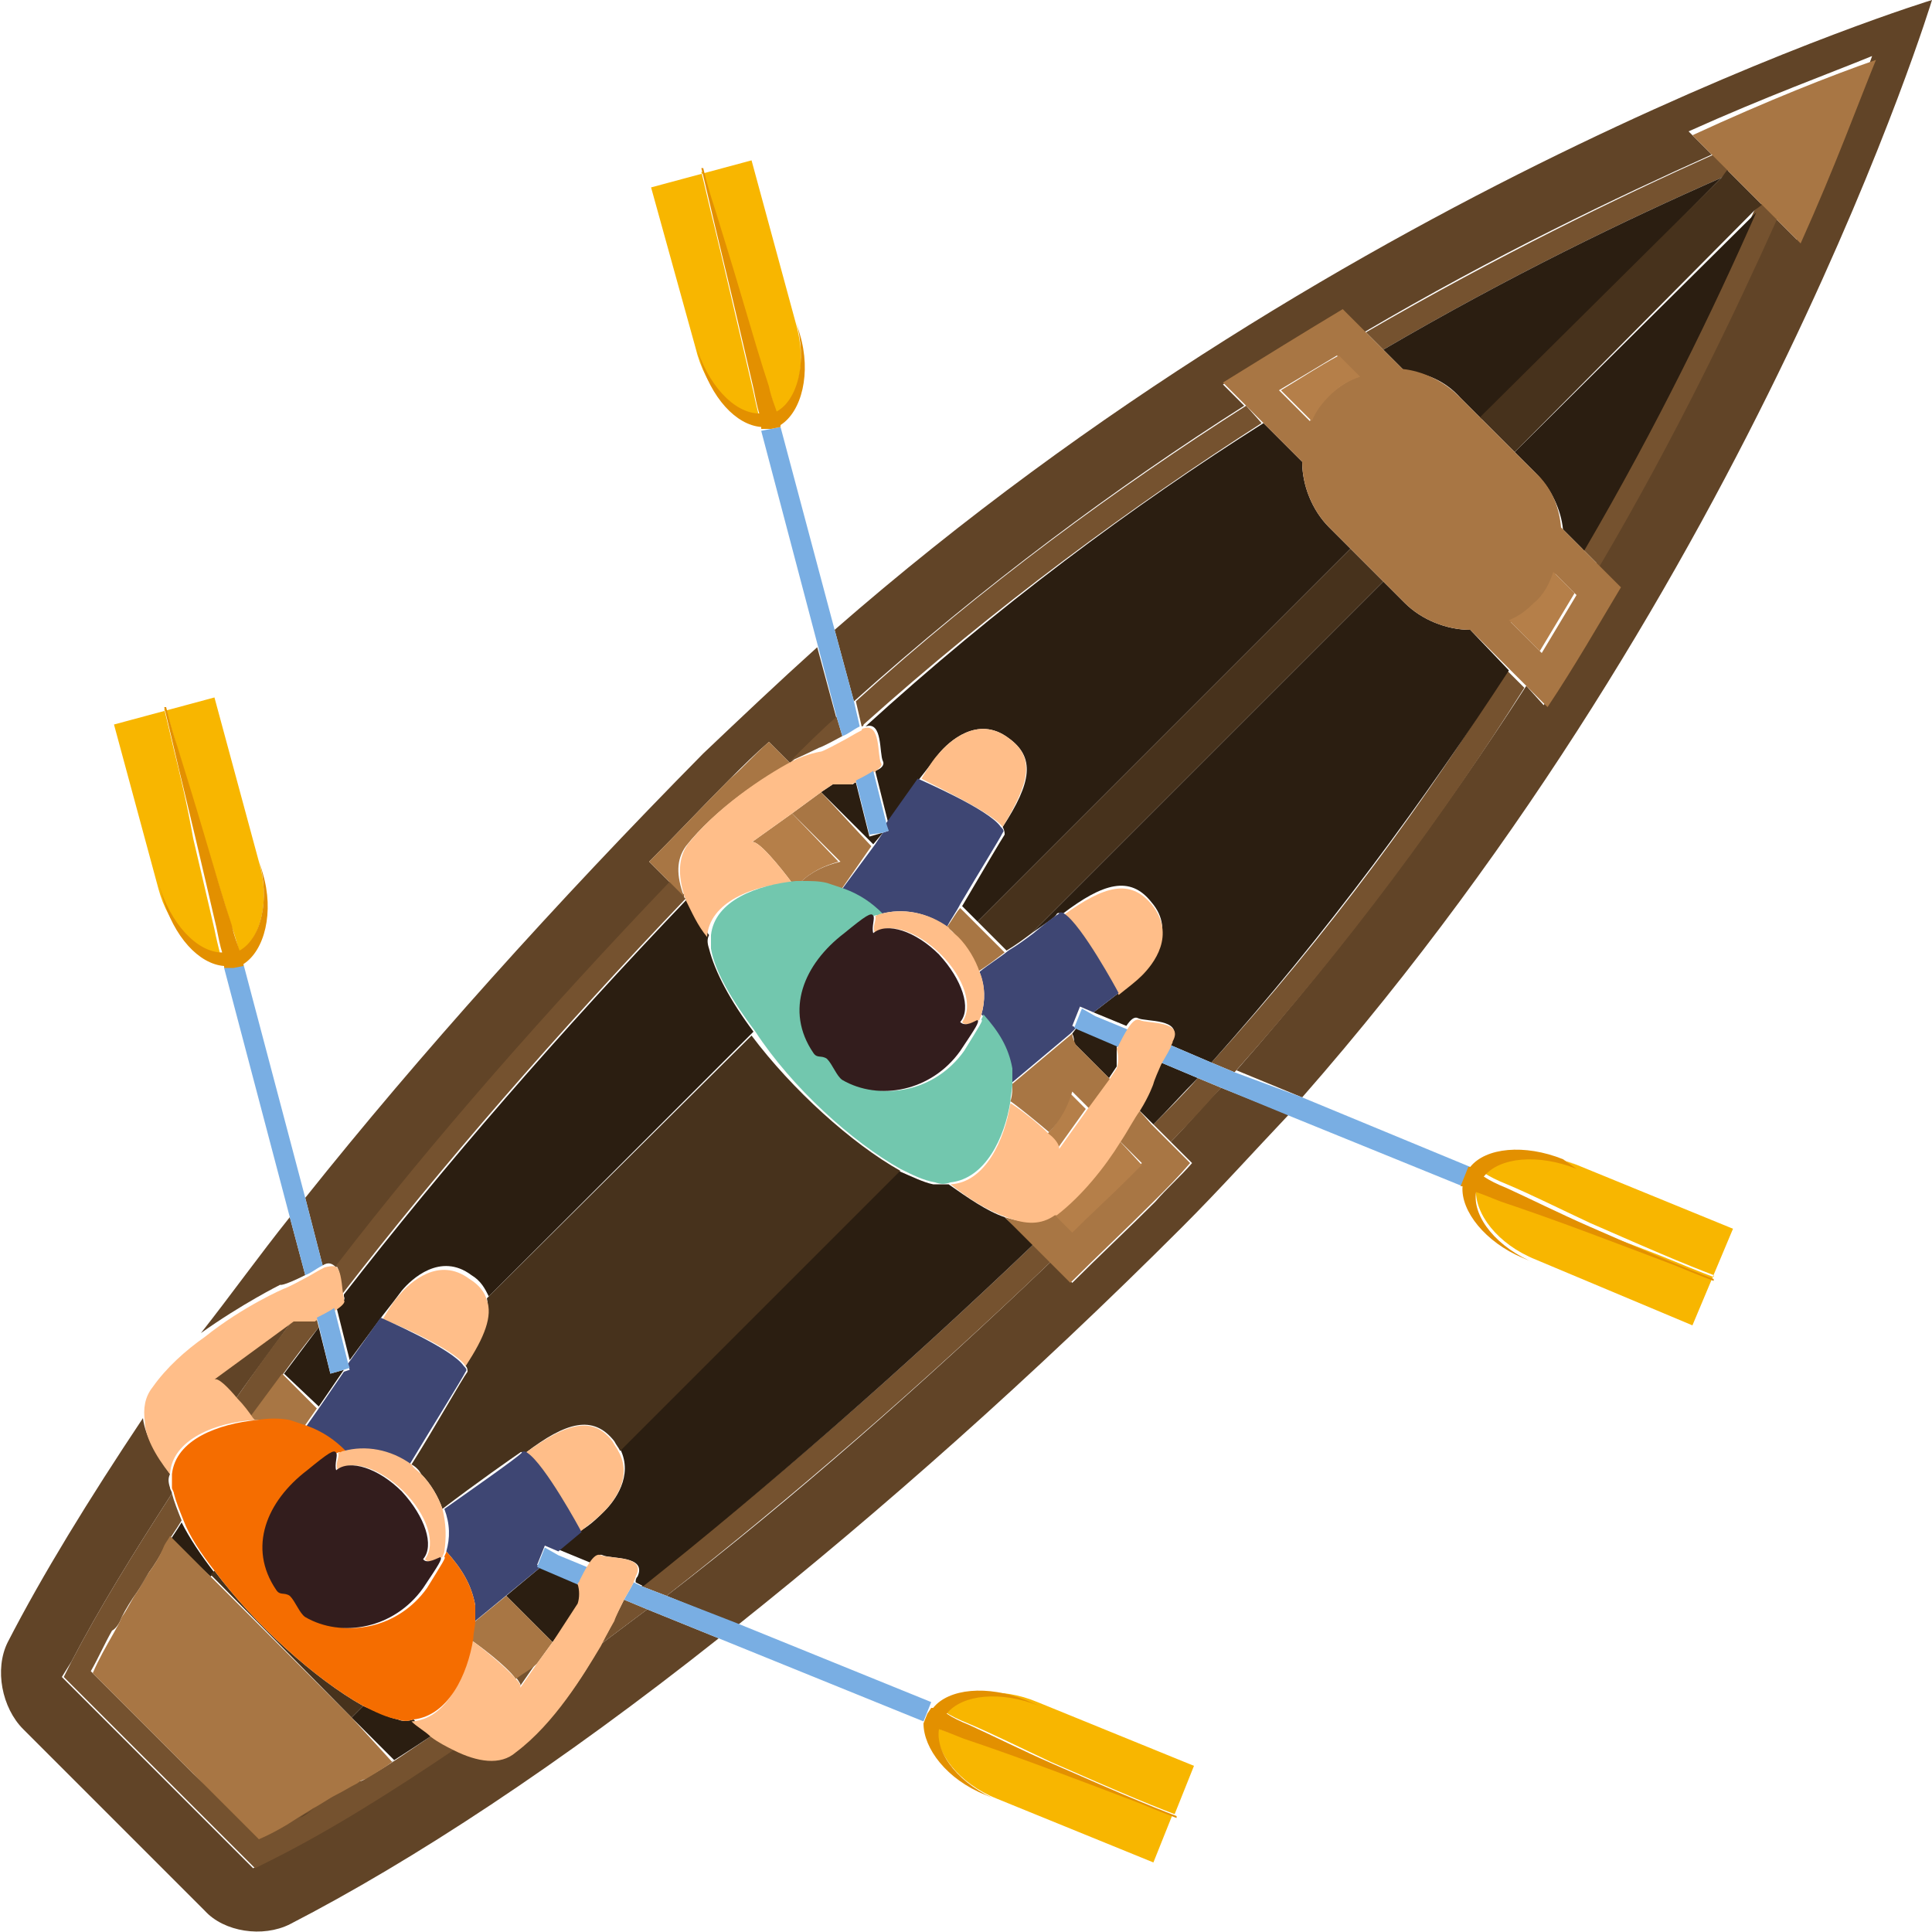 <svg xmlns="http://www.w3.org/2000/svg" height="100" width="100" style="enable-background:new 0 0 100 100" xml:space="preserve"><style>.st1{fill:#614427}.st2{fill:#75522f}.st3{fill:#2b1e11}.st4{fill:#47321c}.st5{fill:#a87644}.st6{fill:#b57f49}.st7{fill:#ffbe89}.st8{fill:#3e4673}.st9{fill:#f8b600}.st10{fill:#79aee3}.st11{fill:#e39000}.st13{fill:#331d1d}</style><path style="fill:none" d="M75.8 60.9z"/><path class="st1" d="m15.8 66-.8-3c-1.6 2-3.1 4.1-4.6 6 2.1-1.5 4.1-2.5 4.1-2.5s.1.1 1.3-.5zM15 99.6c6.4-3.3 14-8.3 22.2-14.8l-3.7-1.5-2.4 1.8c-.8 1.5-2.4 4-4.4 5.5-.8.7-2 .5-3.2-.1-3.4 2.3-6.6 4.2-9.6 5.8l-.8.4-9.9-9.9.5-.8c1.4-2.7 3.2-5.6 5.2-8.7 0-.1-.1-.2-.1-.3-.1-.3-.1-.5 0-.7-.7-1-1.3-2-1.4-2.9-2.8 4.2-5.2 8.1-7 11.6-.7 1.4-.3 3.4.8 4.5l9.4 9.4c1 1.1 3 1.4 4.4.7zM63.2 56.3c-.9.9-1.7 1.9-2.6 2.8l1.1 1.1c-.6.7-1.3 1.3-1.9 2-1.4 1.4-2.9 2.8-4.3 4.2l-1.1-1.1C47.7 71.7 41 77.6 34.5 82.6l3.7 1.5c7.4-5.9 15.2-12.8 23-20.6 1.9-1.9 3.7-3.9 5.5-5.8l-3.5-1.4zM11 71.4c.2-.1.7.4 1.2 1 .9-1.3 1.9-2.6 2.9-4l-4.1 3zM16.7 65.5c.3-.2.5-.1.7.1 5.1-6.5 10.9-13.2 17.3-19.9l-1.1-1.1c1.4-1.4 2.8-2.9 4.2-4.3.7-.7 1.3-1.3 2-1.9l1.1 1.1c.8-.8 1.6-1.5 2.4-2.3l-1-3.7c-2 1.8-3.9 3.6-5.9 5.5-7.7 7.8-14.7 15.6-20.6 23l.9 3.5zM44.2 36.3c6.7-6 13.6-11.1 20.2-15.3l-1.1-1.1c2.1-1.4 4.2-2.6 6.2-3.8l1.1 1.1c6.8-4 13.1-7 18-9.2l-1.2-1.2c4-1.8 7.3-3 9.5-3.9-.8 2.3-2.1 5.6-3.9 9.5l-1.2-1.2c-2.2 4.9-5.2 11.1-9.2 18l1.1 1.1c-1.2 2-2.5 4.1-3.8 6.2l-.9-1c-4.2 6.5-9.2 13.3-15 19.9l3.4 1.4C90.9 30 100 0 100 0S70.1 9.1 43.2 32.6l1 3.7z"/><path class="st2" d="m62.7 55 1.2.5c5.9-6.6 10.9-13.4 15-19.9l-.9-.9c-4.1 6.6-9.2 13.6-15.3 20.3zM60.6 59.1c.9-.9 1.8-1.9 2.6-2.8l-1.2-.5c-.7.8-1.5 1.6-2.3 2.4l.9.9zM89.1 9.2l.4-.4-.8-.8c-4.9 2.2-11.1 5.2-18 9.2l.9.9c6.5-3.8 12.5-6.7 17.5-8.9zM26.9 87.3l.9-1.3c-.4.3-.7.5-1.1.8.2.3.3.4.2.5zM65.3 21.9l-.8-.9c-6.6 4.2-13.6 9.3-20.2 15.3l.3 1.3s.1 0 .1-.1c6.8-6.1 13.9-11.3 20.6-15.6zM90.8 10.9c-2.2 5-5.1 11-8.9 17.5l.9.9c4-6.8 7-13.1 9.2-18l-.8-.8-.4.4zM31.8 83.8s-.2.5-.7 1.3l2.4-1.8-1.2-.5-.5 1zM19 92c-.1.1-.3.2-.4.2-.4.2-.7.4-1.1.6-.4.2-.8.5-1.2.7-.3.2-.5.3-.8.5-.7.4-1.4.8-2 1.1L10 91.8 8.2 90l-3.5-3.5c.4-.7.7-1.4 1.1-2.1.2-.1.4-.4.5-.7.2-.4.5-.9.8-1.3.2-.3.4-.7.6-1 .3-.4.6-.9.8-1.3.3-.5.6-.9.9-1.4-.2-.5-.4-1-.5-1.4-2 3.1-3.8 6-5.2 8.7l-.4.8 9.9 9.9.8-.4c3-1.5 6.2-3.5 9.6-5.8-.4-.2-.8-.4-1.2-.7-1.2.8-2.3 1.6-3.4 2.2zM16.4 68.3c-.1 0-.1.1-.2.1-.3-.1-.7-.1-1 0h-.1c-1 1.3-2 2.7-2.9 4 .3.3.6.7.8 1 1.1-1.5 2.2-3.1 3.5-4.7l-.1-.4zM35.4 46.3l-.7-.7C28.3 52.3 22.4 59 17.4 65.5c.3.4.2 1.2.3 1.5 5.1-6.6 11.2-13.6 17.8-20.5-.1 0-.1-.1-.1-.2zM33.2 82.1l1.3.5c6.5-5.1 13.2-10.9 19.9-17.3l-.9-.9C46.6 71 39.7 77 33.2 82.1zM42.4 38.7s.1 0 1.2-.6l-.3-1c-.8.7-1.6 1.5-2.4 2.3.9-.4 1.5-.7 1.5-.7z"/><path class="st3" d="M20.6 89c-.5-.1-1.1-.4-1.8-.7l-.6.6 2.2 2.2c-.5.3-1 .6-1.4.9 1.1-.7 2.2-1.4 3.4-2.2-.3-.2-.7-.5-1-.8-.3.1-.6.1-.8 0zM47.6 40.3c.4-.5.7-.9 1-1.3.5-.6 2-2 3.6-.8 1.4 1 1.2 2.3-.3 4.6.1.2.1.3.1.4-.2.3-1.2 2-2.2 3.7l.8.8 19.3-19.3-1.1-1.1c-.9-.9-1.4-2.2-1.4-3.4l-2-2c-6.8 4.3-13.8 9.5-20.6 15.7.9-.3.7 1.4.9 1.8.1.2-.1.4-.4.5l.7 2.8 1.6-2.4zM55.5 53.5c.1.2.1.4.1.5l1.8 1.8.4-.6v-1s.1-.1.1-.2l-2.1-.9-.3.4zM10.9 81.6l.2-.2c-.7-.9-1.3-1.8-1.7-2.6-.3.5-.6.9-.9 1.4.1-.2.2-.3.3-.5l2.1 1.9zM26.7 86.9c.4-.3.7-.5 1.1-.8-.3.2-.7.5-1.1.8zM18.6 92.3c-.4.2-.7.4-1.1.6.4-.2.7-.4 1.1-.6zM7.1 82.4c.2-.3.4-.7.6-1-.2.4-.4.7-.6 1zM45.7 43.1l-.7.2-.7-2.8c-.1 0-.1.1-.2.1-.3-.1-.7-.1-1 0l-.6.4 2.7 2.7.5-.6zM5.9 84.5c.1-.2.3-.5.4-.8-.1.3-.3.6-.4.8zM16.3 93.6c-.3.2-.5.3-.8.5.2-.1.5-.3.8-.5zM76.1 32.6c-1.2 0-2.5-.5-3.4-1.4l-1.1-1.1-18.2 18.2c.7-.5 1.2-.8 1.3-1 .1-.1.2 0 .3 0 2.1-1.6 3.5-2 4.6-.6 1.3 1.5 0 3.1-.5 3.7-.3.3-.7.7-1.2 1l-1.3 1 1.7.7c.2-.3.4-.5.6-.4.4.2 2.3 0 1.8 1.1-.1.1-.1.2-.1.3l2.1.9c6-6.7 11.1-13.7 15.4-20.3l-2-2.1zM52 63c-.9-.3-1.9-1-2.9-1.7h-.8c-.5-.1-1.1-.4-1.8-.7L32.1 75c.7 1.4-.3 2.7-.8 3.2-.3.3-.7.7-1.2 1l-1.2 1 1.7.7c.2-.3.4-.5.6-.4.4.2 2.3 0 1.8 1.1-.1.1-.1.2-.1.3l.4.2C39.7 77 46.6 71 53.5 64.4L52 63zM71.6 18.1l1.1 1.1c1.1.1 2.1.5 2.9 1.4l1.1 1.1L89.1 9.2c-5 2.2-11 5.1-17.5 8.9zM58.9 57.4l.8.8c.8-.8 1.5-1.6 2.3-2.4l-1.9-.8c-.5.9-.4 1-.4 1s-.3.6-.8 1.4zM26.2 82.6l2.4 2.4 1.4-1.9v-1s.1-.1.1-.2l-2.1-.8-1.8 1.5zM78.4 23.4l1.1 1.1c.8.8 1.3 1.9 1.4 2.9l1.1 1.1C85.8 22 88.7 16 90.9 11L78.4 23.4zM19.8 68.1s0 .1 0 0c.4-.5.7-.9 1-1.3.5-.6 2-2 3.6-.8.5.3.7.7.9 1.1L39 53.4c-1.2-1.6-2-3.1-2.3-4.3-.1-.3-.1-.5 0-.7-.5-.7-.8-1.3-1.1-1.9C29 53.4 23 60.3 17.8 67v.1c.1.2-.1.4-.4.5l.7 2.8 1.7-2.3zM16.5 72.8l1.3-1.9-.7.2-.6-2.4c-1.2 1.6-2.4 3.2-3.5 4.7.5-.8 1.1-1.5 1.7-2.3l1.8 1.7z"/><path class="st4" d="m91.2 10.6-1.8-1.8-.3.4-12.5 12.4 1.8 1.8 12.4-12.5zM52.1 49.2c.5-.3.9-.6 1.3-.9l18.2-18.2-1.7-1.7-19.3 19.3 1.5 1.5z"/><path class="st5" d="m91.2 10.6.8.8 1.2 1.2c1.8-4 3-7.3 3.9-9.5-2.3.8-5.6 2.1-9.5 3.9l1.2 1.2.8.8 1.6 1.6zM67.4 23.9c0 1.2.5 2.5 1.4 3.4l1.1 1.1 1.7 1.7 1.1 1.1c.9.9 2.2 1.4 3.4 1.4l2 2 .9.9 1.1 1.1c1.4-2.1 2.6-4.2 3.8-6.2l-1.1-1.1-.9-.9-1.1-1.1c-.1-1.1-.5-2.1-1.4-2.9l-1.1-1.1-1.7-1.7-1.1-1.1c-.8-.8-1.9-1.3-2.9-1.4L71.5 18l-.9-.9-1.1-1.1c-2 1.2-4.1 2.5-6.2 3.8l1.1 1.1.9.9 2.1 2.1zm14.2 6.9-1.8 3-1.6-1.6c.5-.2.9-.5 1.3-.9.5-.5.8-1 1-1.6l1.1 1.1zM70.3 19.5c-.6.2-1.1.6-1.6 1-.4.4-.7.8-.9 1.3l-1.6-1.6 3-1.8 1.1 1.1z"/><path class="st6" d="m66.3 20.2 1.6 1.6c.2-.5.5-.9.9-1.3.5-.5 1-.8 1.6-1l-1.1-1.1c-1.1.6-2 1.2-3 1.8zM79.4 31.2c-.4.4-.8.7-1.3.9l1.6 1.6 1.8-3-1.1-1.1c-.2.6-.5 1.2-1 1.6z"/><path class="st5" d="M35.5 43.8c1.5-1.9 3.9-3.5 5.4-4.3l-1.1-1.1c-.7.6-1.3 1.3-2 1.9-1.4 1.4-2.8 2.9-4.2 4.3l1.1 1.1.7.7c-.4-1.1-.4-1.9.1-2.6zM58.9 57.4c-.3.5-.6 1-1 1.6l1.2 1.2-.6.6c-1 1-2 2-3 2.9l-.9-.9c-.7.6-1.6.5-2.6.2l1.4 1.4.9.9 1.1 1.1c1.4-1.4 2.9-2.8 4.3-4.2.7-.7 1.3-1.3 1.9-2l-1.1-1.1-.9-.9-.7-.8z"/><path class="st4" d="m18.2 88.9.6-.6c-2.5-1.4-5.6-4.2-7.7-7l-.2.2 7.3 7.4zM24.1 70.7c.1.1.1.2.1.3-.3.4-1.7 2.9-2.9 4.8.2.1.4.3.5.5.5.5.9 1.2 1.1 1.8 1.7-1.3 3.7-2.7 4-2.9.1-.1.2 0 .3 0 2.1-1.6 3.5-2 4.6-.6.1.2.2.3.3.5l14.5-14.5c-2.5-1.4-5.6-4.2-7.7-7L25.2 67.2c.2.9-.2 2-1.1 3.5z"/><path class="st6" d="M55.5 63.8c1-1 2-1.9 3-2.9l.6-.6-1.2-1.3c-.9 1.3-2 2.8-3.3 3.8h-.1l1 1zM43.4 44.6 41 42.1l-2.1 1.5c.3-.2 1.5 1.3 2.1 2.1h.4c.6-.6 1.3-.9 2-1.1zM54.2 58.7c.4.4.6.7.5.8l1.5-2.1-.9-.9c-.1.8-.5 1.6-1.1 2.2z"/><path class="st5" d="m55.5 53.5-3.1 2.6c0 .3 0 .6-.1.9.3.2 1.3 1 2 1.6.6-.6 1-1.4 1.2-2.1l.9.9 1.1-1.5-1.8-1.8c-.1-.2-.2-.4-.2-.6zM49 48c.2.1.4.3.5.5.5.5.9 1.2 1.1 1.8.5-.3 1-.7 1.4-1l-1.5-1.5-.8-.8c-.2.2-.4.6-.7 1zM41.4 45.7c.5 0 .9 0 1.2.1.3.1.6.1.9.3l1.6-2.3-2.6-2.8-1.5 1.1 2.5 2.5c-.8.2-1.5.5-2.1 1.1zM24.5 84c0 .3 0 .6-.1.9.3.2 1.8 1.3 2.3 2 .4-.3.8-.5 1.1-.8l.8-1.1-2.4-2.4-1.7 1.4zM14.8 73.6c.3.1.6.1.9.3l.7-1-1.8-1.8c-.6.8-1.1 1.5-1.7 2.3 0 .1.1.1.1.1.8 0 1.4 0 1.8.1zM18.2 88.9l-7.4-7.4-2-2c-.1.2-.2.3-.3.5-.2.5-.5 1-.8 1.4-.2.3-.4.7-.6 1-.3.4-.5.9-.8 1.3-.1.3-.3.6-.4.8-.4.7-.8 1.4-1.1 2.1L8.2 90l1.7 1.7 3.5 3.5c.7-.3 1.4-.7 2-1.1.3-.2.5-.3.8-.5.4-.2.8-.5 1.2-.7.4-.2.7-.4 1.1-.6.1-.1.3-.2.4-.2.5-.3 1-.6 1.4-.9l-2.1-2.3z"/><path class="st7" d="M8.8 76.3c.1-1.8 2.4-2.7 4.4-2.8l-.1-.1c-.2-.3-.5-.7-.8-1-.5-.6-1-1.1-1.2-1l4.1-3h1.1s.1-.1.2-.1c.2-.1.6-.3.9-.5.3-.2.5-.4.4-.5v-.1c-.1-.4-.1-1.2-.3-1.5-.1-.2-.3-.2-.7-.1-.4.2-.7.4-.9.5-1.1.6-1.2.6-1.2.6s-2.1.9-4.1 2.5c-1 .7-2 1.6-2.7 2.6-.4.5-.5 1.1-.4 1.8 0 .7.5 1.7 1.3 2.7zM24.1 70.7c1-1.5 1.4-2.6 1.1-3.4-.1-.4-.4-.8-.9-1.1-1.6-1.2-3.1.2-3.6.8-.3.3-.6.8-.9 1.3.2 0 3.7 1.5 4.3 2.4z"/><path class="st8" d="M21.2 75.8c1.2-2 2.7-4.4 2.9-4.8.1-.1 0-.2-.1-.3-.6-.9-4.1-2.4-4.3-2.5L18 70.6l.1.3-.3.1-1.3 1.9-.7 1c.7.3 1.3.7 2 1.3 1-.4 2.3-.2 3.4.6z"/><path class="st7" d="M27.2 75.2c.9.5 2.7 3.9 2.8 4.1.5-.4.9-.7 1.2-1 .5-.5 1.6-1.8.8-3.2-.1-.2-.2-.3-.3-.5-1-1.3-2.3-1-4.5.6z"/><path class="st8" d="m28 81.1-.2-.1.4-1 .7.3 1.2-1c-.1-.2-1.9-3.5-2.8-4.1-.1-.1-.3-.1-.3 0-.3.3-2.3 1.7-4 2.9.3.8.3 1.5.1 2.2.8.9 1.3 1.7 1.5 2.8v.8l1.7-1.4 1.7-1.4z"/><path class="st9" d="M58.8 93.2c-1.2-.5-2.8-1.1-4.5-1.7-1.6-.6-3.3-1.2-4.5-1.6-.5-.2-1-.3-1.3-.5-.1 1.3 1.1 2.9 3.1 3.7l8.1 3.3 1-2.5v.1c.1 0-.7-.3-1.9-.8zM48.9 88.6c.3.2.7.4 1.2.6 1.2.5 2.8 1.3 4.3 2 1.6.7 3.2 1.4 4.4 1.9 1.2.5 2 .8 2 .8l1-2.5-8.1-3.3c-1.9-.8-3.9-.6-4.8.5z"/><path class="st10" d="m34.5 82.6-1.3-.5-.4-.2c-.2.4-.4.7-.5.9l1.2.5 3.7 1.5 10.6 4.3.2-.5.2-.5L38.1 84l-3.6-1.4zM28.2 80.1l-.4 1 .2.1 2.1.9c.1-.2.3-.6.5-.9l-1.7-.7-.7-.4z"/><path class="st11" d="M47.8 89.2c0 1.3 1.2 2.9 3.2 3.7l.7.3c-2-.8-3.3-2.4-3.1-3.7.3.1.8.3 1.3.5 1.2.4 2.9 1 4.5 1.6 1.6.6 3.2 1.2 4.5 1.7 1.2.5 2 .8 2 .8V94s-.8-.3-2-.8-2.8-1.2-4.4-1.9c-1.6-.7-3.2-1.5-4.3-2-.5-.2-.9-.4-1.2-.6.8-1 2.8-1.2 4.8-.4l-.7-.3c-2-.8-4-.6-4.8.4h-.1l-.2.3-.2.5z"/><path class="st7" d="M32.3 82.8c.1-.2.3-.5.5-.9 0-.1.1-.2.1-.3.6-1.1-1.3-.9-1.8-1.1-.2-.1-.4.1-.6.4-.2.3-.4.7-.5.9 0 .1-.1.1-.1.2.1.3.1.7 0 1l-1.3 2-.8 1.1-.9 1.3c.1-.1 0-.3-.2-.5-.6-.7-2-1.8-2.3-2-.3 1.9-1.3 4.1-3.1 4.2.3.3.7.5 1 .8.4.3.8.5 1.2.7 1.2.6 2.4.8 3.2.1 2-1.5 3.5-4 4.4-5.5.4-.8.7-1.3.7-1.3s0-.1.5-1.1z"/><path d="M11.1 81.3c2.1 2.8 5.2 5.6 7.7 7 .6.3 1.2.6 1.8.7.3.1.5.1.8 0 1.8-.2 2.8-2.3 3.1-4.2 0-.3.1-.6.1-.9v-.8c-.2-1.1-.7-1.9-1.5-2.8 0 .1-.1.2-.1.3.1 0-.1.3-.9 1.6-1.5 2.1-4.2 2.6-6.1 1.5-.3-.2-.6-.8-.8-1.1-.3-.3-.5-.1-.7-.3-1.5-2.2-.5-4.5 1.6-6.2 1.2-.9 1.5-1 1.5-.9.1 0 .2-.1.3-.1-.6-.6-1.2-1-2-1.3l-.9-.3c-.5-.1-1.1-.1-1.7 0-2 .2-4.2 1-4.4 2.8v.7c0 .1.1.2.1.3.1.4.3.9.5 1.4.3.8.9 1.7 1.6 2.6z" style="fill:#f56d00"/><path class="st7" d="M22.9 78.1c-.2-.6-.6-1.3-1.1-1.8-.2-.2-.4-.3-.5-.5-1.1-.8-2.4-1-3.5-.7-.1 0-.2.1-.3.1.1.2-.2.6 0 .9.7-.6 2.2-.1 3.4 1.1 1.2 1.2 1.7 2.7 1.1 3.5.2.3.8-.1.9-.1 0-.1.1-.2.1-.3.1-.7.1-1.4-.1-2.2z"/><path class="st13" d="M21.9 80.7c.6-.7.1-2.2-1.1-3.5-1.2-1.2-2.7-1.7-3.4-1.1-.1-.3.1-.8 0-.9-.1-.2-.4 0-1.5.9-2.1 1.6-3.1 4-1.6 6.2.2.3.4.1.7.3.3.3.5.9.8 1.1 1.9 1.1 4.6.6 6.1-1.5.8-1.2 1-1.5.9-1.6-.1 0-.7.4-.9.1z"/><path class="st9" d="M11.4 49.4c-.1-.4-.2-.8-.3-1.3-.3-1.3-.7-3-1.1-4.7-.3-1.7-.7-3.4-1-4.6-.3-1.3-.5-2.1-.5-2.1h.1s.2.8.6 2.1c.4 1.2.8 2.9 1.4 4.6.5 1.7 1 3.3 1.4 4.6.2.5.3 1 .4 1.3 1.1-.7 1.6-2.7 1-4.7l-2.3-8.5-5.2 1.4L8.2 46c.5 1.9 1.9 3.4 3.2 3.4z"/><path class="st10" d="M15.8 66c.3-.1.5-.3.9-.5l-.9-3.5-3.2-12.1-.5.1-.5.1L15 63l.8 3zM17.1 71.1l.7-.2.3-.1-.1-.3-.7-2.8c-.3.2-.7.4-.9.5l.1.4.6 2.5z"/><path class="st11" d="m12.1 50.1.5-.1v-.1c1.1-.7 1.6-2.7 1-4.7l-.2-.7c.6 2.1.1 4.1-1 4.7-.1-.3-.3-.8-.4-1.3-.4-1.2-.9-2.9-1.4-4.6-.5-1.7-1-3.3-1.4-4.6-.4-1.2-.6-2.1-.6-2.1h-.1s.2.8.5 2.1.7 2.9 1.1 4.6c.4 1.7.8 3.4 1.1 4.7.1.5.2 1 .3 1.3-1.3 0-2.7-1.5-3.3-3.6l.2.7c.6 2.1 1.9 3.5 3.2 3.6v.1h.5z"/><path class="st7" d="M41 39.4c-1.5.8-3.9 2.4-5.4 4.3-.5.7-.5 1.6-.2 2.6 0 .1.1.2.1.3.3.6.6 1.3 1.1 1.9.1-1.8 2.4-2.7 4.4-2.8-.6-.8-1.8-2.3-2.1-2.1l2.1-1.5 1.5-1.1.6-.4h1s.1-.1.2-.1c.2-.1.6-.3.9-.5.3-.2.5-.4.4-.5-.2-.4 0-2.1-.9-1.8 0 0-.1 0-.1.1-.4.2-.7.4-.9.5-1.1.6-1.2.6-1.2.6s-.7.1-1.5.5zM51.9 42.8c1.4-2.3 1.7-3.6.3-4.6-1.6-1.2-3.1.2-3.6.8-.3.3-.6.8-.9 1.3.1.1 3.6 1.7 4.2 2.5z"/><path class="st8" d="M49 48c.2-.4.5-.8.7-1.2 1-1.7 2-3.3 2.2-3.7.1-.1 0-.2-.1-.3-.6-.9-4.1-2.4-4.3-2.5l-1.7 2.4.2.3-.3.1-.4.6-1.7 2.3c.7.3 1.3.7 2 1.3 1.1-.3 2.4-.1 3.4.7z"/><path class="st7" d="M57.9 51.5c.5-.4.9-.7 1.2-1 .6-.6 1.8-2.1.5-3.7-1.1-1.3-2.4-1-4.6.6 1 .5 2.8 3.8 2.9 4.1z"/><path class="st8" d="M50.7 50.3c.3.8.3 1.5.1 2.2.8.9 1.3 1.7 1.5 2.8v.8l3.1-2.6.3-.3-.2-.1.4-1 .7.3 1.3-1c-.1-.2-1.9-3.5-2.8-4.1-.1-.1-.3-.1-.3 0-.2.1-.7.5-1.3 1-.4.3-.8.6-1.3.9-.5.4-1 .7-1.5 1.1z"/><path class="st9" d="M76.8 60.7c.3.2.7.4 1.2.6 1.2.5 2.8 1.3 4.3 2 1.6.7 3.2 1.4 4.4 1.9 1.2.5 2 .8 2 .8v.1s-.8-.3-2-.8-2.8-1.1-4.5-1.7c-1.6-.6-3.3-1.2-4.5-1.6-.5-.2-1-.3-1.3-.5-.1 1.3 1.1 2.9 3.1 3.7l8.1 3.4 2.1-5-8.8-3.6.7.3c-2-.8-4-.6-4.8.4z"/><path class="st10" d="m63.9 55.5-1.2-.5-2.1-.9c-.2.4-.4.7-.5.9l1.9.8 1.2.5 3.4 1.4 9.1 3.7.2-.5.2-.5-8.7-3.6-3.5-1.3zM56 52.2l-.4 1 .2.1 2.1.9c.1-.2.3-.6.5-.9l-1.7-.7-.7-.4z"/><path class="st11" d="m75.8 60.9-.2.5h.1c-.1 1.3 1.2 2.9 3.1 3.7l.7.3c-2-.8-3.3-2.4-3.1-3.7.3.1.8.3 1.3.5 1.2.4 2.9 1 4.5 1.6 1.6.6 3.2 1.2 4.5 1.7 1.2.5 2 .8 2 .8v-.1s-.8-.3-2-.8-2.8-1.2-4.4-1.9c-1.6-.7-3.2-1.5-4.3-2-.5-.2-.9-.4-1.2-.6.8-1 2.8-1.2 4.8-.4l-.7-.5c-2-.8-4-.6-4.8.4H76l-.2.5z"/><path class="st7" d="M59 52.8c-.2-.1-.4.1-.6.4-.2.3-.4.7-.5.9 0 .1-.1.1-.1.2.1.3.1.7 0 1l-.4.6-1.1 1.5-1.5 2.1c.1-.1-.1-.5-.5-.8-.7-.7-1.8-1.5-2-1.6-.3 1.9-1.3 4.1-3.1 4.2 1 .8 2 1.4 2.9 1.7 1 .4 1.8.4 2.5-.1h.1c1.3-1 2.5-2.5 3.3-3.8.4-.6.7-1.2 1-1.6.5-.8.7-1.4.7-1.4s0-.1.4-1c.1-.2.3-.5.5-.9 0-.1.1-.2.1-.3.6-1.1-1.3-.9-1.7-1.1z"/><path d="M46.6 60.5c.6.3 1.2.6 1.8.7.3.1.5.1.8 0C51 61 52 58.9 52.3 57c0-.3.1-.6.1-.9v-.8c-.2-1.1-.7-1.9-1.5-2.8 0 .1-.1.2-.1.3.1 0-.1.3-.9 1.6-1.5 2.1-4.2 2.6-6.1 1.5-.3-.2-.6-.8-.8-1.1-.3-.3-.5-.1-.7-.3-1.5-2.2-.5-4.5 1.6-6.2 1.2-.9 1.5-1 1.5-.9.1 0 .2-.1.3-.1-.6-.6-1.2-1-2-1.3l-.9-.3c-.4-.1-.8-.1-1.2-.1h-.4c-2 .2-4.2 1-4.4 2.8v.7c.2 1.2 1.1 2.7 2.3 4.3 1.9 2.9 5 5.7 7.5 7.1z" style="fill:#72c7ae"/><path class="st7" d="M50.7 50.3c-.2-.6-.6-1.3-1.1-1.8-.2-.2-.4-.3-.5-.5-1.1-.8-2.4-1-3.5-.7-.1 0-.2.1-.3.1.1.2-.2.6 0 .9.7-.6 2.2-.1 3.4 1.1 1.2 1.2 1.7 2.7 1.1 3.5.2.3.8-.1.9-.1 0-.1.1-.2.1-.3.2-.7.2-1.5-.1-2.2z"/><path class="st13" d="M49.7 52.9c.6-.7.1-2.2-1.1-3.5-1.2-1.2-2.7-1.7-3.4-1.1-.1-.3.1-.8 0-.9-.1-.2-.4 0-1.5.9-2.1 1.6-3.1 4-1.6 6.2.2.3.4.1.7.3.3.3.5.9.8 1.1 1.9 1.1 4.6.6 6.1-1.5.8-1.2 1-1.5.9-1.6-.1 0-.6.4-.9.1z"/><path class="st9" d="M39.3 21.6c-.1-.4-.2-.8-.3-1.3-.3-1.3-.7-3-1.1-4.7-.4-1.7-.8-3.4-1.1-4.6-.3-1.3-.5-2.1-.5-2.1h.1s.2.8.6 2.1c.4 1.2.8 2.9 1.4 4.6.5 1.7 1 3.3 1.4 4.6.2.5.3 1 .4 1.3 1.1-.7 1.6-2.7 1-4.7l.2.7-2.5-9.2-5.2 1.4L36 18c.5 2.1 1.9 3.6 3.3 3.6z"/><path class="st10" d="m43.3 37.1.3 1c.3-.1.5-.3.9-.5l-.3-1.3-1-3.7-2.8-10.5-.5.1-.5.1 2.9 11 1 3.8zM45.7 43.1l.3-.1-.1-.3-.7-2.8c-.3.2-.7.4-.9.5l.7 2.8.7-.1z"/><path class="st11" d="m39.9 22.2.5-.1V22c1.1-.7 1.6-2.7 1-4.7l-.2-.7c.6 2.1.1 4.1-1 4.7-.1-.3-.3-.8-.4-1.3-.4-1.2-.9-2.9-1.4-4.6-.5-1.7-1-3.3-1.4-4.6-.4-1.2-.6-2.1-.6-2.1h-.1s.2.8.5 2.1.7 2.9 1.1 4.6c.4 1.7.8 3.4 1.1 4.7.1.5.2 1 .3 1.3-1.3 0-2.7-1.5-3.3-3.6l.2.7c.6 2.1 1.9 3.5 3.2 3.6v.1h.5z"/></svg>